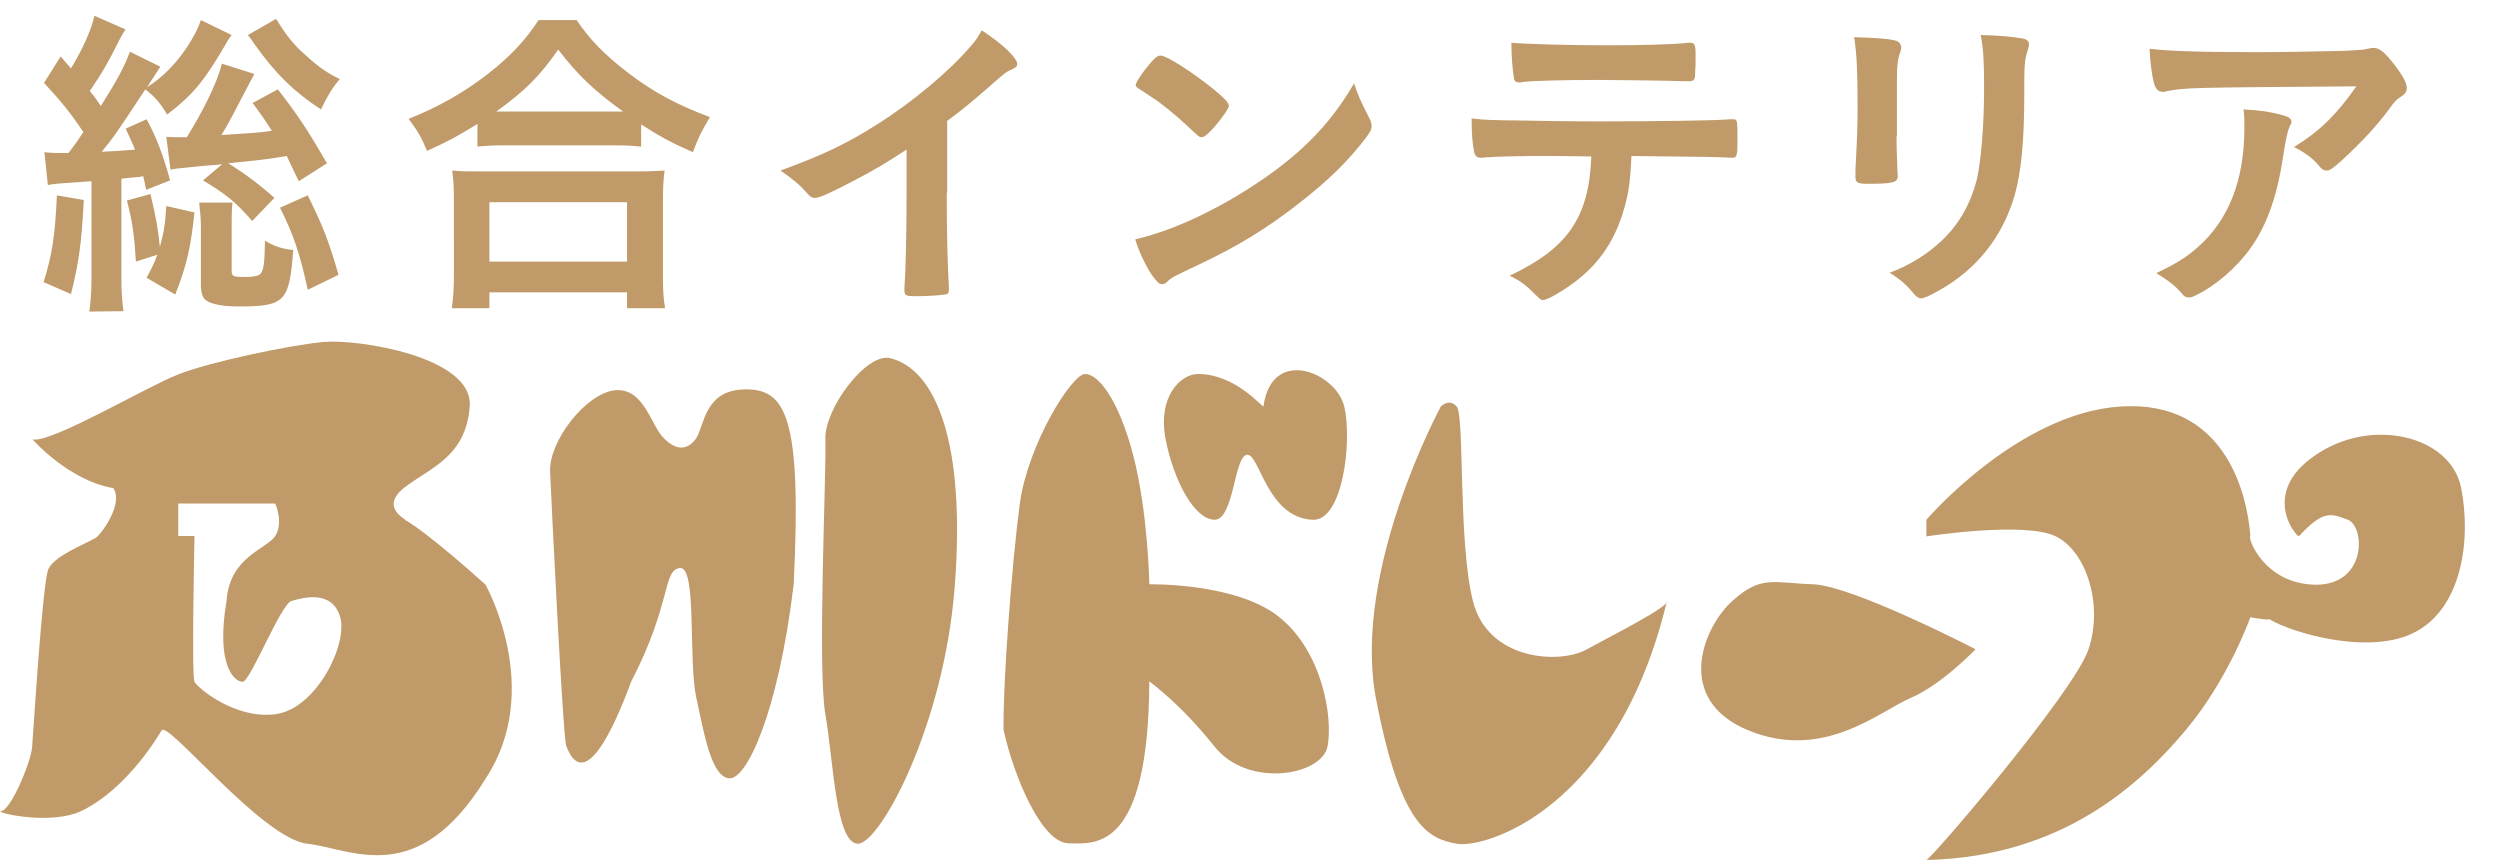 <svg id="レイヤー_1" xmlns="http://www.w3.org/2000/svg" viewBox="0 0 584.9 201.2"><style>.st0{fill:#c09a68}</style><g id="レイヤー_1_1_"><path class="st0" d="M143.9 91.3c-6.8.7-15.4 11.8-15.2 18.9.3 7.2 3 62.6 3.8 64.4.8 1.7 4.6 13.4 15.2-15.2 9.5-18.3 7.3-26.1 11.4-26.5 4-.4 1.9 21.5 3.8 30.3s3.5 18.3 7.6 18.9 11.6-15.3 15.2-45.5c1.9-39.4-1.9-45.6-11.4-45.5s-9.5 8.5-11.4 11.4c-1.9 2.8-4.6 3.1-7.6 0-3-2.9-4.6-11.8-11.4-11.2zm64.4-7.5c-5.6-1.4-15.4 11.8-15.2 18.9.3 7.2-1.9 53.4 0 64.4 1.9 10.9 2.4 30.2 7.6 30.3 5.1.1 20.3-27.7 22.7-60.6 2.5-32.9-4.3-50.3-15.1-53zm45.5 3.7c-3 .1-13.2 16.1-15.2 30.3-1.9 14.2-4 42.6-3.8 53 2.4 10.9 8.9 26.4 15.2 26.5 6.2.1 18.7 2 18.9-37.9.8.7 7.3 5.3 15.2 15.2 7.8 9.9 25.2 6.9 26.5 0s-1.3-22.3-11.4-30.3c-10-8-30.3-7.6-30.3-7.6s-.3-16.9-3.8-30.3c-3.5-13.3-8.3-19-11.3-18.9z"/><path class="st0" d="M280.3 87.5c-4.1 0-9.5 5.3-7.6 15.2s6.8 18.8 11.4 18.9 4.6-14.7 7.6-15.2c3-.4 4.6 14.5 15.2 15.2 7.3.7 9.5-18.5 7.6-26.5s-17-14.2-18.9 0c-.4.1-6.6-7.6-15.3-7.6zm56.8 7.6s-20.8 38.3-15.2 68.2c5.7 29.9 12.2 32.9 18.9 34.1s37.6-8.2 49.2-56.8c.8 1.2-12.7 8-18.9 11.4-6.2 3.4-23 2.6-26.5-11.4-3.5-13.9-1.9-43.4-3.8-45.5-1.8-2-3.7 0-3.7 0zm68.2 45.5c-6.8 6.1-13.8 23.1 3.8 30.3 17.6 7.2 30.6-4.5 37.9-7.6s15.2-11.4 15.2-11.4-28.4-14.7-37.9-15.2c-9.5-.3-12.2-2.2-19 3.9z"/><path class="st0" d="M450.7 121.6s21.4-25 45.5-26.5 29.5 19.9 30.3 30.3c-.8.1 3 11.2 15.2 11.4 12.2.1 11.6-13.7 7.6-15.2s-5.7-2.3-11.4 3.8c-.3.7-9.5-9.9 3.8-18.9 13.2-9.1 31.7-4.5 34.1 7.6 2.4 12 .3 28.6-11.4 34.1-11.6 5.5-31.1-1.2-34.1-3.8 2.4 1.2-3.8 0-3.8 0s-5.1 14.5-15.2 26.5-28.4 29.6-60.6 30.3c1.3-.4 34.4-39.1 37.9-49.2 3.5-10.2-.3-22.9-7.6-26.5s-30.3 0-30.3 0v-3.9zm-337.1 15.2s-13.2-12-18.9-15.2c.8.1-6.2-2.8 0-7.6 6.2-4.7 14.3-7.2 15.2-18.9S83.6 79.3 75.8 80c-7.9.7-26.8 4.7-34.1 7.6-7.3 2.8-29.8 16.2-34.1 15.2 0 0 8.4 9.6 18.9 11.4 2.4 3.4-2.4 10.2-3.8 11.4-1.4 1.2-10 4.2-11.4 7.6s-3.5 38.3-3.8 41.7c-.2 3.1-5.1 15.3-7.5 14.9.3.7 12.2 3.1 18.9 0s13.8-10.4 18.9-18.9c1.3-2.6 23.5 25.3 34.1 26.5 10.5 1.2 25.7 10.7 41.7-15.2 13.8-20.9 0-45.4 0-45.4zm-49.2 30.3c-9.5 1.2-18.2-6.2-18.9-7.6-.7-1.3 0-34.1 0-34.1h-3.8v-7.6h22.7s2 4.5 0 7.6-10.7 4.8-11.4 15.2c-2.6 15.4 2 19 3.8 18.9s8.9-18.2 11.4-18.9 9.5-2.8 11.4 3.8c1.8 6.5-5.7 21.5-15.2 22.7z"/></g><path class="st0" d="M10.4 35.6c1.7.2 2.4.2 4.2.2H16c1.8-2.3 2.1-2.8 3.5-4.9-3-4.5-5.2-7.2-9.2-11.5l3.9-6.2c1.2 1.4 1.5 1.8 2.4 2.8 2.8-4.6 4.7-8.9 5.5-12.3l7.3 3.2c-.6.8-.8 1.2-1.5 2.5-2.5 5.1-4.1 7.8-6.9 11.9 1.1 1.3 1.6 2 2.6 3.5 3.9-6.2 5.5-9.2 6.8-12.7l7.1 3.5c-.2.4-.8 1.2-3.1 4.8 3.5-2.2 6.5-5.2 9.1-9 1.8-2.7 2.8-4.6 3.5-6.7l7.2 3.5c-.2.2-.3.4-.4.5-.4.7-.5.7-.8 1.3-5.2 9-7.9 12.2-13.9 16.8-1.6-2.7-2.8-4.1-5.1-5.9-6.9 10.5-7.5 11.3-10.2 14.6 3.8-.2 4.5-.2 7.8-.5-.7-1.6-1-2.4-2.2-4.9l4.9-2.2c2.3 4.2 3.9 8.5 5.5 14.3l-5.6 2.2c-.3-1.5-.4-1.9-.7-3.2-.8.2-.8.2-2.2.3-.2 0-.7.1-2.9.3v23.3c0 3.6.2 5.7.5 7.7l-8 .1c.3-2.2.5-4.5.5-7.7V42.4c-8.8.6-8.8.6-10.2.9l-.8-7.7zm9.2 11.2c-.5 10.1-1.2 14.9-3 22L10.2 66c2-6.4 2.7-10.8 3.1-20.3l6.3 1.1zm12.2 14.4c-.4-6.4-.8-9.2-2.1-14.3l5.5-1.5c1.4 5.9 1.8 8.3 2.2 12.4 1-3.6 1.3-5.8 1.5-9.6l6.6 1.5c-.9 8.5-1.9 12.6-4.5 19.2L34.3 65c1.3-2.5 1.7-3.2 2.5-5.4l-5 1.6zm38.1-18.8c-1.5-3.2-2.1-4.3-2.8-5.9-5.5.9-5.9.9-13.7 1.7 3.9 2.4 7.6 5.2 10.8 8.1L59 51.7c-3.9-4.5-6.2-6.3-11.5-9.5l4.5-3.8c-1.2.2-1.2.2-3.2.3-2.3.2-4 .4-5.1.5-1.8.2-2.5.2-3.8.5l-1-7.7c1.1.1 1.6.1 2.5.1h2.3c3.7-5.9 7.2-12.9 8.2-17.2l7.6 2.4-3.1 5.9c-2.8 5.4-3.4 6.4-4.6 8.4 7.4-.5 8.4-.5 11.8-1-1.4-2.2-2.2-3.4-4.5-6.5l5.9-3.2c4.9 6.3 7.2 9.9 11.5 17.3l-6.6 4.2zm-15.5 5c-.2 1.7-.2 3.2-.2 4.7v11.1c0 1.5.2 1.6 3.5 1.6 1.5 0 2.9-.3 3.2-.7.8-.9 1-2.4 1.1-7.8 2.3 1.4 4 1.9 6.6 2.2-.9 12.1-1.9 13.2-12.8 13.2-3.6 0-6.1-.5-7.4-1.3-1-.6-1.4-1.8-1.4-4V52.9c0-1.8-.2-3.7-.4-5.5h7.8zm10.2-43c2.3 3.8 4.2 6.2 6.9 8.5 2.9 2.7 5.1 4.2 8 5.6-1.8 2.1-2.8 3.8-4.4 7.1-6.3-4.1-10.7-8.4-15.8-15.6-.3-.5-.3-.5-1.3-1.8l6.6-3.8zM72 45.7c3.3 6.7 4.9 10.5 7.2 18.6L72 67.8c-1.8-8.3-3.3-12.9-6.5-19.2l6.5-2.9zM111.7 29c-4.7 2.9-6.7 4-11.8 6.3-1.3-3.2-2.2-4.7-4.3-7.5 6.9-2.7 13.2-6.3 18.8-10.7C119.6 13 123 9.3 126 4.7h8.9c3.2 4.7 6.5 8.1 12.4 12.6 5.8 4.4 11.3 7.3 18.8 10.1-1.9 3.2-2.6 4.5-4 8.2-5.2-2.3-7.6-3.6-12.1-6.5v5.2c-1.9-.2-3.7-.3-6.6-.3H118c-2.3 0-4.3.1-6.3.3V29zm-6 43.2c.3-2.3.5-4.5.5-7.8V47.1c0-3.2-.1-5-.4-7.2 1.8.2 3.5.2 6.5.2H149c3 0 4.6-.1 6.5-.2-.3 2-.4 4-.4 7.2v17.3c0 3.5.1 5.4.5 7.7h-8.9v-3.7h-32.2v3.7h-8.8v.1zm8.8-11h32.2V47.3h-32.2v13.9zm28.8-35.1h2.5c-6.7-4.8-10.6-8.5-15.2-14.5-4.5 6.4-7.6 9.5-14.5 14.5h27.2zm78.2 19c0 9.7.2 16.9.5 22.1v.5c0 .8-.2 1.2-1 1.2-1 .2-4.2.4-6.8.4-2.4 0-2.6-.2-2.6-1.5v-.4c.3-3.9.5-12.7.5-22.4V35c-5.2 3.4-7.8 4.9-12.2 7.2-5.5 2.9-8.2 4.1-9.2 4.1-.6 0-1.1-.2-1.6-.8-2.2-2.5-3.5-3.5-6.5-5.6 9.9-3.6 15.5-6.3 22.3-10.6 8.5-5.3 17.3-12.7 22.3-18.6 1.1-1.2 1.5-1.9 2.5-3.6 4.9 3.2 8.3 6.5 8.3 7.9 0 .5-.3.8-1.2 1.2-1.4.6-1.9 1-5.5 4.2-3.4 3-6.7 5.7-9.7 7.9v16.8h-.1zm98.9-17.4c.4.8.5 1.3.5 1.8 0 .8-.3 1.3-1.3 2.7-4.2 5.5-8.8 10-15.6 15.3-7.7 6-14.2 10-23.5 14.4-5.9 2.8-6.2 2.9-7.2 3.8-.6.6-.9.8-1.4.8-.7 0-1.3-.6-2.5-2.3-1.5-2.3-3-5.5-3.8-8.2 7.8-1.8 17.1-5.9 26.1-11.6 11.9-7.5 19.3-14.9 25.1-24.9.9 2.8 1.6 4.3 3.6 8.2zm-51.3-12.9c1.3-1.5 1.8-1.8 2.5-1.8 1.5.1 7.2 3.8 12 7.6 2.9 2.4 3.9 3.4 3.9 4.2 0 .5-1.4 2.6-3.2 4.7-1.7 1.9-2.5 2.6-3.2 2.6-.5 0-.5 0-3.7-3-2-1.9-6-5.2-8-6.4-2.7-1.8-2.7-1.8-3.2-2.1-.3-.2-.5-.5-.5-.7.1-.7 1.5-2.9 3.4-5.1zm80.4 21.9c-.8.1-1.4.1-1.7.1-.3 0-.5 0-.7.1h-.7c-.8 0-1.3-.4-1.5-1.3-.4-1.8-.6-4.4-.6-7.9 3.4.4 4.1.4 11.9.5 10.1.2 16.2.2 18.2.2 12.9 0 27.9-.2 30.3-.5h.7c1.1 0 1.1.1 1.1 5.2 0 3.4-.2 3.8-1.2 3.8h-.5c-3.5-.2-5-.2-23.1-.4-.3 5.9-.6 8.3-1.6 11.9-2.4 8.7-6.9 14.8-14.6 19.6-2.2 1.4-3.8 2.2-4.5 2.2-.4 0-.7-.2-1.3-.8-2.8-2.8-3.7-3.5-6.5-4.9 13.6-6.4 18.6-13.7 19.1-27.9-12.7-.2-16.9-.1-22.8.1zm26.8-26.1c7.4 0 15.5-.2 18.7-.6h.4c1.1 0 1.3.5 1.3 2.9v1.6c0 .5 0 1.2-.1 2.2 0 2.1-.2 2.3-1.6 2.3h-.9c-2.1-.1-16.2-.3-19.6-.3-9.2 0-15.9.2-18.4.5-.2.1-.5.1-.6.1-.8 0-1.2-.3-1.3-1-.3-1.6-.6-5.3-.6-8.3 3.2.3 13.3.6 22.7.6zm67.4 21.3c0 1.8.1 5.3.2 7.5 0 .8.1 1.5.1 1.8 0 1.5-1.1 1.8-7.1 1.8-2.3 0-2.8-.3-2.8-1.6v-1.5c.3-6 .5-9.3.5-14.8 0-8.9-.2-12.4-.8-16.4 3.9.1 7.5.3 9.3.7 1.1.2 1.7.8 1.7 1.7 0 .4-.1.6-.2 1.1-.6 1.5-.8 3-.8 6.7v13h-.1zm29.9-10c0 11-.7 18.2-2.2 23.6-2.8 9.8-8.9 17.6-18 22.6-1.9 1.1-3.4 1.7-3.9 1.7s-.9-.2-1.5-.8c-1.8-2.2-3.2-3.5-5.9-5.2 4.9-1.8 9.1-4.5 12.5-7.8 3.9-3.8 6.5-8.5 7.9-14 1-4.4 1.7-12.7 1.7-21.6 0-6.2-.2-9.3-.8-12.2 4.6.1 7.4.4 9.8.8 1 .2 1.5.6 1.5 1.4 0 .4-.1.7-.3 1.4-.6 1.7-.8 3.2-.8 6.9v3.2zm54.1-9.7c6.4 0 11.2-.1 20.7-.3 3.4-.2 4.5-.2 5.6-.5.8-.2 1-.2 1.3-.2 1.5 0 2.8 1.2 5.1 4.2 1.9 2.5 2.7 4.1 2.7 5.2 0 .8-.4 1.4-1.2 1.9-1.2.8-1.5 1-3 3.1-2.8 3.8-6.2 7.5-11.1 12-2 1.8-2.7 2.3-3.5 2.3-.5 0-.9-.2-1.3-.6-1.8-2.2-3.5-3.5-6.3-4.9 5.9-3.6 9.9-7.5 14.6-14.2-39.7.3-39.7.3-44.2 1.1-.6.2-.8.2-1 .2-1.2 0-1.8-.7-2.2-2.2-.5-2.1-.8-4.5-1-7.9 3.9.5 10.4.8 24.8.8zm6.2 14.7c1.5.4 2.2.8 2.2 1.6 0 .3 0 .3-.5 1.3-.4 1-.8 2.7-1.2 5.3-1.5 10.5-3.9 17.4-7.9 23-3.2 4.5-8.3 8.9-12.8 11-.5.3-1.2.5-1.5.5-.7 0-1.2-.2-1.7-.9-1.5-1.8-3.4-3.2-6-4.8 4.4-2.1 6.9-3.6 9.5-5.9 7.4-6.4 11.1-15.8 11.1-28.2 0-1.8 0-2.8-.2-4.2 3.9.2 6.5.6 9 1.3z" id="レイヤー_2_1_"/></svg>